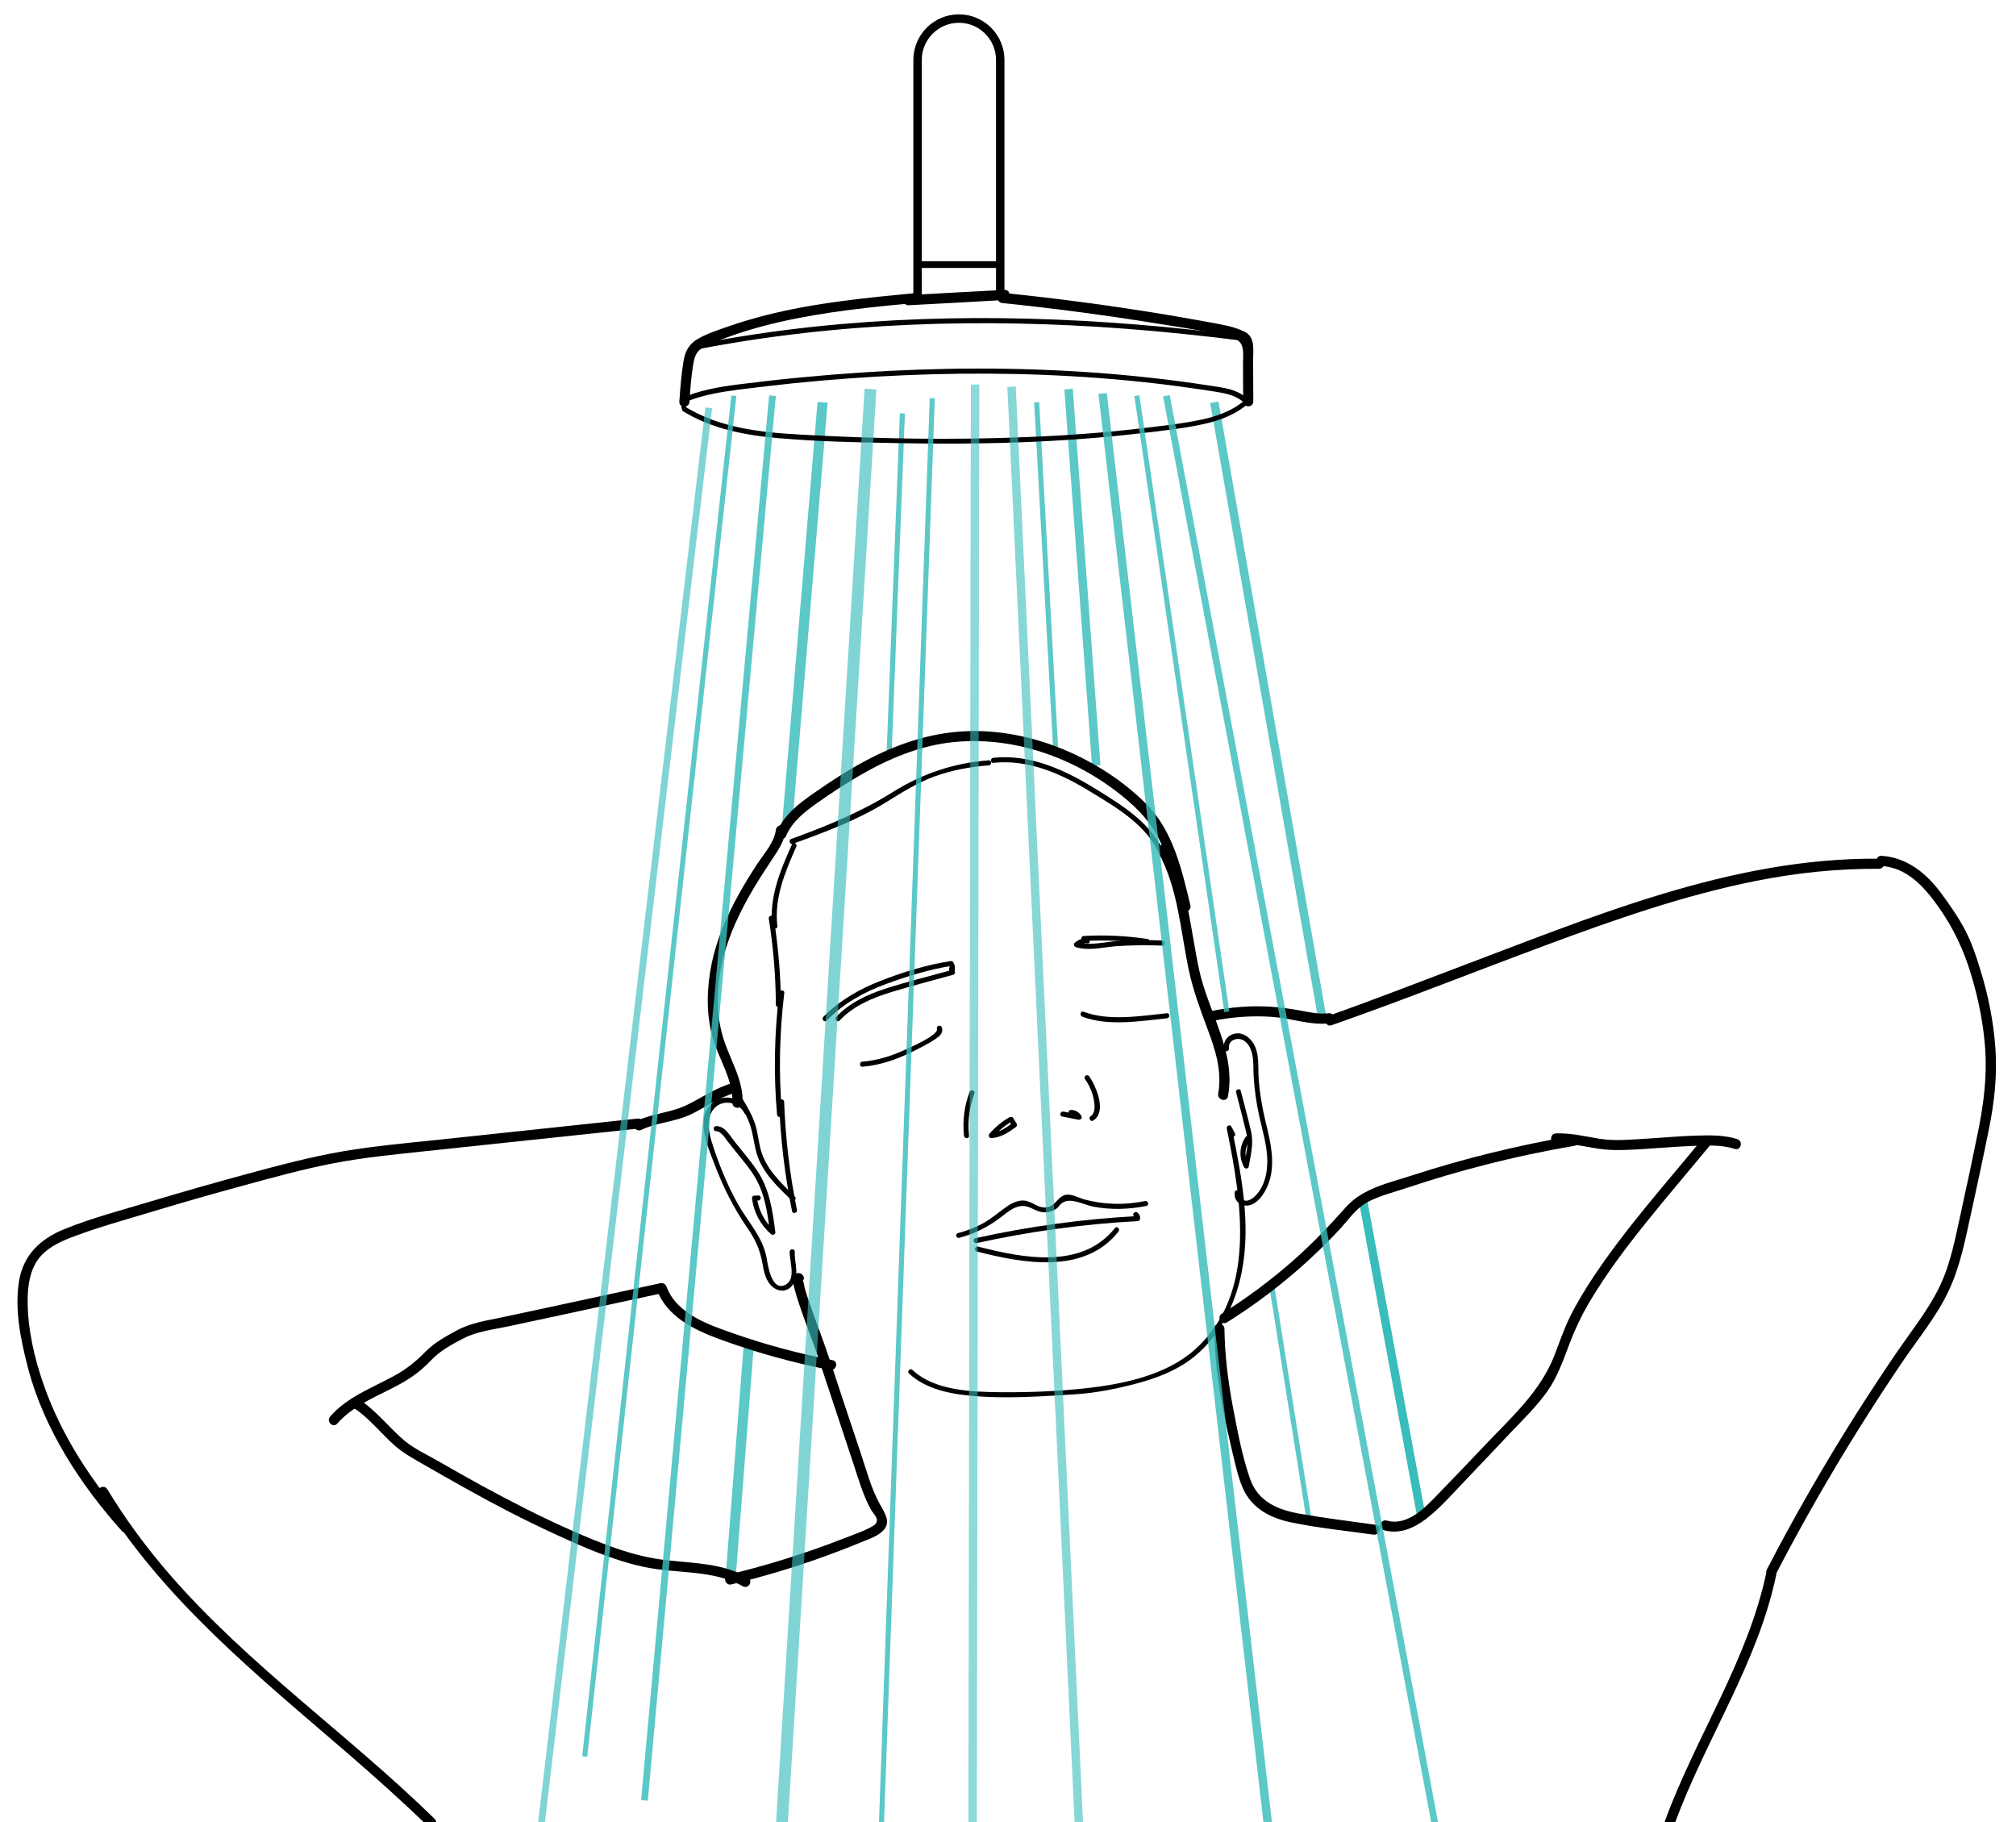 <?xml version="1.0" encoding="utf-8"?>
<!-- Generator: Adobe Illustrator 23.0.3, SVG Export Plug-In . SVG Version: 6.00 Build 0)  -->
<svg version="1.1" xmlns="http://www.w3.org/2000/svg" xmlns:xlink="http://www.w3.org/1999/xlink" x="0px" y="0px"
	 viewBox="0 0 1195 1080" style="enable-background:new 0 0 1195 1080;" xml:space="preserve">
<style type="text/css">
	.st0{opacity:0.82;fill:none;stroke:#39BCBC;stroke-width:3;stroke-miterlimit:10;}
	.st1{opacity:0.82;fill:none;stroke:#39BCBC;stroke-width:6;stroke-miterlimit:10;}
	.st2{opacity:0.82;fill:none;stroke:#39BCBC;stroke-width:5;stroke-miterlimit:10;}
	.st3{fill:none;stroke:#39BCBC;stroke-width:5;stroke-miterlimit:10;}
	.st4{fill:#020202;}
	.st5{opacity:0.82;fill:none;stroke:#39BCBC;stroke-width:4;stroke-miterlimit:10;}
	.st6{opacity:0.57;fill:none;stroke:#39BCBC;stroke-width:5;stroke-miterlimit:10;}
	.st7{opacity:0.64;fill:none;stroke:#39BCBC;stroke-width:7;stroke-miterlimit:10;}
	.st8{fill:none;stroke:#000000;stroke-width:5;stroke-miterlimit:10;}
	.st9{fill:none;stroke:#000000;stroke-miterlimit:10;}
	.st10{fill:none;stroke:#000000;stroke-width:4;stroke-miterlimit:10;}
	.st11{opacity:0.6;fill:none;stroke:#39BCBC;stroke-width:5;stroke-miterlimit:10;}
	.st12{opacity:0.64;fill:none;stroke:#39BCBC;stroke-width:4;stroke-miterlimit:10;}
</style>
<g id="Layer_2">
	<line class="st0" x1="754" y1="763" x2="776" y2="901"/>
	<line class="st1" x1="444" y1="795" x2="433" y2="936"/>
	<line class="st1" x1="487.6" y1="238.4" x2="466.6" y2="488.7"/>
	<line class="st0" x1="614.5" y1="238.4" x2="625.7" y2="443.1"/>
	<line class="st0" x1="534.9" y1="245" x2="526.9" y2="450"/>
	<line class="st2" x1="633.4" y1="230.6" x2="649.8" y2="453.7"/>
	<line class="st2" x1="719.8" y1="238.4" x2="784.1" y2="605.1"/>
	<line class="st3" x1="808" y1="711.7" x2="842.9" y2="900.7"/>
	<g>
		<g>
			<path d="M497.7,604.8c8.3-8.8,19.4-13.4,30.8-16.9c12.1-3.7,24.3-6.8,36.5-10.2c0.7-0.2,1.3-1.1,1-1.8c0-0.9,0-1.7-0.1-2.6
				c0.8-1.7-1.8-3.3-2.6-1.5c-0.8,1.8-1,3-0.2,4.9c0.3-0.6,0.7-1.2,1-1.8c-13.2,3.6-26.5,6.9-39.5,11.1c-10.8,3.5-21.1,8.4-29,16.7
				C494.2,604,496.4,606.2,497.7,604.8L497.7,604.8z"/>
		</g>
	</g>
	<g>
		<g>
			<path d="M563.5,569.6c-14,2.1-28.6,6.6-41.8,11.8c-12.5,4.9-24.2,11.6-33.7,21.3c-1.3,1.4,0.8,3.5,2.1,2.1
				c9.8-10.1,22.1-16.9,35.3-21.7c12.4-4.6,25.8-8.7,38.9-10.7C566.2,572.2,565.4,569.3,563.5,569.6L563.5,569.6z"/>
		</g>
	</g>
	<g>
		<g>
			<path d="M644.5,556.2c-3-0.2-5.2,0.6-7.5,2.6c-0.9,0.8-0.3,2.2,0.7,2.5c7.5,2.4,15.9,0.1,23.6-0.5c9.2-0.7,18.4-0.7,27.7-0.4
				c1.9,0.1,1.9-2.9,0-3c-8.6-0.4-17.2-0.3-25.7,0.2c-7.8,0.5-17,3.1-24.7,0.7c0.2,0.8,0.4,1.7,0.7,2.5c1.6-1.5,3.4-2.1,5.4-1.7
				C646.4,559.3,646.4,556.3,644.5,556.2L644.5,556.2z"/>
		</g>
	</g>
	<g>
		<g>
			<path d="M642.4,557.7c12.4-0.7,24.8-0.2,37.1,1.7c1.9,0.3,2.7-2.6,0.8-2.9c-12.6-1.9-25.2-2.5-37.9-1.8
				C640.5,554.8,640.4,557.8,642.4,557.7L642.4,557.7z"/>
		</g>
	</g>
	<g>
		<g>
			<path d="M511.2,632.2c10.4-0.9,20.1-4.2,29.4-8.8c4.8-2.4,10-4.9,14.4-8c2.3-1.6,4.3-3.5,3.3-6.5c-0.6-1.8-3.5-1-2.9,0.8
				c1.2,3.9-17.4,11.7-20.2,13c-7.6,3.4-15.6,5.8-24,6.5C509.3,629.3,509.3,632.3,511.2,632.2L511.2,632.2z"/>
		</g>
	</g>
	<g>
		<g>
			<path d="M641.5,602.5c15.4,5.9,34.2,2.6,50.2,1c1.9-0.2,1.9-3.2,0-3c-15.7,1.6-34.3,4.8-49.4-0.9
				C640.5,598.9,639.8,601.8,641.5,602.5L641.5,602.5z"/>
		</g>
	</g>
	<g>
		<g>
			<path d="M598,662.3c-4.3,2.6-8.2,5.8-11.5,9.6c-0.8,0.9-0.3,2.6,1.1,2.6c5.6-0.3,10.1-3.3,14.5-6.5c0.6-0.5,1-1.3,0.5-2.1
				c-0.7-1.1-1.3-2.2-2-3.3c-1-1.6-3.6-0.1-2.6,1.5c0.7,1.1,1.3,2.2,2,3.3c0.2-0.7,0.4-1.4,0.5-2.1c-3.9,2.9-8,5.9-13,6.1
				c0.4,0.9,0.7,1.7,1.1,2.6c3.1-3.7,6.7-6.7,10.9-9.2C601.2,663.9,599.7,661.3,598,662.3L598,662.3z"/>
		</g>
	</g>
	<g>
		<g>
			<path d="M629.6,661.7c3.2,0.6,6.5,1.3,9.7,1.9c1.2,0.2,2.4-1,1.7-2.2c-1.3-2.3-3.6-3.6-6.2-3.6c-1.9,0-1.9,3,0,3
				c1.6,0,2.8,0.7,3.6,2.1c0.6-0.7,1.1-1.5,1.7-2.2c-3.2-0.6-6.5-1.3-9.7-1.9C628.5,658.4,627.7,661.3,629.6,661.7L629.6,661.7z"/>
		</g>
	</g>
	<g>
		<g>
			<path d="M579,736.7c31.4-6.9,63.2-11.3,95.3-13c0.8,0,1.5-0.7,1.5-1.5c0.1-1.5-0.3-2.5-1.5-3.5c-1.4-1.3-3.6,0.8-2.1,2.1
				c0.2,0.5,0.4,1,0.6,1.4c0.5-0.5,1-1,1.5-1.5c-32.3,1.7-64.4,6.1-96.1,13.1C576.3,734.2,577.1,737.1,579,736.7L579,736.7z"/>
		</g>
	</g>
	<g>
		<g>
			<path d="M568.6,733.6c9.3-2.5,17.7-6.7,25.3-12.7c5.4-4.2,10.4-8.3,17.4-4.9c3.3,1.6,6.3,3,10.1,2.3c1.7-0.3,3.3-1,4.7-1.9
				c1.4-1,2.3-2.7,3.7-3.6c5-3.3,12.8,1.3,18.2,2.3c10.5,2,21.1,1.7,31.5-0.4c1.9-0.4,1.1-3.3-0.8-2.9c-12,2.5-24.3,2.2-36.1-1
				c-3.4-1-8-3.7-11.6-2.5c-4.6,1.6-5.7,7-11.3,7.3c-4.7,0.3-8-3.7-12.6-4.1c-3.8-0.3-7.5,1.6-10.5,3.7c-4.3,3-8.2,6.4-12.7,9.1
				c-5,2.9-10.4,5-16,6.5C566,731.2,566.8,734.1,568.6,733.6L568.6,733.6z"/>
		</g>
	</g>
	<g>
		<g>
			<path d="M579,741.7c27.4,7,63.7,13.8,84-11.8c1.2-1.5-0.9-3.6-2.1-2.1c-19.6,24.7-54.7,17.8-81.1,11
				C578,738.3,577.2,741.2,579,741.7L579,741.7z"/>
		</g>
	</g>
	<g>
		<g>
			<path d="M459.9,491.9c-1,7.5-7.1,14.1-11.1,20.2c-3.9,6-7.7,12.1-11.1,18.3c-7,12.7-12.8,26.2-15.8,40.4
				c-2.9,13.9-3.4,28.4,0,42.2c3.4,13.7,12.7,26.1,12.3,40.6c-0.1,3.9,5.9,3.9,6,0c0.4-14.1-7.7-25.8-11.6-38.8
				c-4.5-14.9-3.8-30.9-0.2-45.9c3.6-14.8,10.2-28.6,17.9-41.7c3.6-6.1,7.5-12.1,11.5-18.1c3.7-5.5,7.1-10.6,8-17.3
				C466.4,488.1,460.3,488.1,459.9,491.9L459.9,491.9z"/>
		</g>
	</g>
	<g>
		<g>
			<path d="M437.8,653c3.3,5.6,6.4,11.1,7.9,17.5c1.3,5.4,1.8,11,3.9,16.2c4,9.9,12.1,17.3,19.5,24.6c1.4,1.4,3.5-0.8,2.1-2.1
				c-7.9-7.9-16.7-15.9-20-26.9c-1.6-5.3-1.9-10.9-3.6-16.1c-1.7-5.2-4.5-10-7.3-14.7C439.4,649.9,436.8,651.4,437.8,653L437.8,653z
				"/>
		</g>
	</g>
	<g>
		<g>
			<path d="M464.2,655.3c0.1-0.5,0.3-1,0.4-1.5c-0.9-0.3-1.9-0.5-2.8-0.8c0.8,21.8,3.4,43.4,7.7,64.8c0.4,1.9,3.3,1.1,2.9-0.8
				c-4.3-21.1-6.8-42.5-7.6-64c-0.1-1.6-1.9-1.9-2.8-0.8c-1,1.3-1.1,2.3-0.7,3.8C461.7,658,464.6,657.2,464.2,655.3L464.2,655.3z"/>
		</g>
	</g>
	<g>
		<g>
			<path d="M461.9,588.4c-2.9,24-3.4,48.1-1.3,72.2c0.2,1.9,3.2,1.9,3,0c-2.1-24.1-1.6-48.2,1.3-72.2
				C465.1,586.5,462.1,586.5,461.9,588.4L461.9,588.4z"/>
		</g>
	</g>
	<g>
		<g>
			<path d="M455.7,544.5c2.7,16.8,4.1,33.8,4.2,50.9c0,1.9,3,1.9,3,0c-0.1-17.3-1.6-34.6-4.3-51.7
				C458.3,541.8,455.4,542.6,455.7,544.5L455.7,544.5z"/>
		</g>
	</g>
	<g>
		<g>
			<path d="M469.5,500.3c-6.9,15.4-13.7,31.4-11.7,48.6c0.2,1.9,3.2,1.9,3,0c-2-16.7,4.6-32.2,11.2-47.1
				C472.9,500.1,470.3,498.6,469.5,500.3L469.5,500.3z"/>
		</g>
	</g>
	<g>
		<g>
			<path d="M469.9,500.1c19.3-7,38.4-14.1,55.9-25c9.2-5.7,18.1-11.3,28.3-15c10.3-3.7,21.1-5.7,32-6.5c1.9-0.1,1.9-3.1,0-3
				c-20.9,1.6-39.5,7.9-57.2,19c-18.9,11.8-38.9,20-59.9,27.6C467.3,497.8,468.1,500.7,469.9,500.1L469.9,500.1z"/>
		</g>
	</g>
	<g>
		<g>
			<path d="M588.8,452.1c20.8-2.2,40.1,6.4,57.4,17c15.5,9.4,34.1,20.2,41.3,37.8c0.7,1.8,3.6,1,2.9-0.8
				c-7.4-18-25.3-28.9-41.2-38.7c-18.2-11.2-38.6-20.6-60.4-18.3C586.9,449.3,586.9,452.3,588.8,452.1L588.8,452.1z"/>
		</g>
	</g>
	<g>
		<g>
			<path d="M686.6,505.1c11.8,21.5,13.1,46.4,18.1,70c2.6,12,6.8,23.3,11.1,34.8c4.6,12.2,8.7,25,6.3,38.2c-0.7,3.8,5.1,5.4,5.8,1.6
				c4.9-25.9-11.6-49.9-17-74.5c-5.4-24.6-6.7-50.5-19.1-73.1C689.9,498.7,684.7,501.7,686.6,505.1L686.6,505.1z"/>
		</g>
	</g>
	<g>
		<g>
			<path d="M728.5,621.2c-0.7-4.9,5.3-6.8,8.8-4.5c2.3,1.4,3.7,3.9,4.5,6.4c1.5,4.6,1,9.8,1.3,14.6c0.5,8.1,1.6,16.2,3.4,24.1
				c1.9,8.6,4.6,17.1,4.7,25.9c0,4.1-0.4,8.3-1.8,12.2c-0.8,2.4-1.9,4.6-3.4,6.6c-1.1,1.5-2.4,2.8-3.9,3.9c-3.7,2.3-6.2,1.3-7.3-3.1
				c0.3-1.9-2.6-2.7-2.9-0.8c-0.6,4.2,2.2,7.8,6.6,8c5.3,0.2,9.5-5,11.7-9.2c6.9-12.8,3.1-27.7-0.1-40.9c-2-8.3-3.4-16.6-4-25
				c-0.5-6.8,0.6-14.9-3.1-21c-2.2-3.6-6.2-6.6-10.6-5.9c-4.7,0.7-7.6,4.8-7,9.4C725.9,623.9,728.8,623.1,728.5,621.2L728.5,621.2z"
				/>
		</g>
	</g>
	<g>
		<g>
			<path d="M732,671.6c-0.7-1.3-1.4-2.6-2.1-3.9c-0.8-1.6-3.1-0.4-2.7,1.2c8.7,42.8,18.1,97.7-18.8,130.8
				c-17.1,15.4-43,20.7-65.3,23.1c-16.3,1.8-33.1,2.4-49.5,2.3c-17.1-0.2-39.4-0.7-52.7-13.2c-1.4-1.3-3.5,0.8-2.1,2.1
				c11.8,11,29.9,13,45.3,13.8c17.8,0.9,35.7-0.4,53.5-1.5c12.3-0.8,24.7-3.3,36.6-6.5c11.1-3,22-7.1,31.4-14
				c16.6-12.3,26.4-31.8,30.4-51.7c5.7-28.6-0.2-57.9-5.9-86c-0.9,0.4-1.8,0.8-2.7,1.2c0.7,1.3,1.4,2.6,2.1,3.9
				C730.3,674.8,732.9,673.3,732,671.6L732,671.6z"/>
		</g>
	</g>
	<g>
		<g>
			<path d="M443.7,658.1c-3.9-7.5-14.6-10.3-21.2-4.6c-10.7,9.2-3.2,25.4,0.8,35.9c5.2,13.8,11.5,26.5,19.9,38.6
				c4.5,6.5,7.3,12.7,8.7,20.5c0.9,5.2,2,11.2,6.6,14.6c3.6,2.7,8.3,2.4,11.1-1.3c4.6-5.8,1.2-13.5,1.5-20c0.1-1.9-2.9-1.9-3,0
				c-0.2,5.4,3.9,16.1-2.3,19.5c-8.4,4.6-10.6-11.3-11.4-15.9c-2.3-12.4-11.1-21.3-17.1-32c-6.5-11.7-11.8-24.8-15.7-37.6
				c-2-6.7-3-16.6,4.2-20.9c5.4-3.2,12.6-0.6,15.4,4.7C442,661.3,444.6,659.8,443.7,658.1L443.7,658.1z"/>
		</g>
	</g>
	<g>
		<g>
			<path d="M424.5,670.4c3,0,5.5,4.4,7.1,6.4c1.8,2.3,3.6,4.5,5.4,6.8c3.8,4.7,7.9,9.4,10.9,14.7c5.6,9.7,7.1,21.1,8.5,32.1
				c0.9-0.4,1.7-0.7,2.6-1.1c-5.8-5.2-9.3-11.9-10.4-19.6c-0.5,0.6-1,1.3-1.4,1.9c0.8,0,1.5-0.1,2.3-0.1c1.9-0.1,1.9-3.1,0-3
				c-0.8,0-1.5,0.1-2.3,0.1c-1.1,0-1.6,0.9-1.4,1.9c1.1,8.2,5,15.4,11.2,20.9c0.9,0.8,2.7,0.3,2.6-1.1c-1.6-12.8-3.5-25.8-10.9-36.7
				c-3.9-5.8-8.6-11.2-13-16.7c-2.8-3.5-5.9-9.6-11.1-9.5C422.5,667.4,422.5,670.4,424.5,670.4L424.5,670.4z"/>
		</g>
	</g>
	<g>
		<g>
			<path d="M732.7,647.4c1.8,6.9,3.6,13.8,5.3,20.8c0.9,3.4,1.7,6.7,1.4,10.3c-0.3,4.1-1.3,8.2-2,12.2c0.9-0.1,1.8-0.2,2.7-0.4
				c-2.7-5-2.3-10.3,0.8-14.9c1.1-1.6-1.5-3.1-2.6-1.5c-3.7,5.5-4,12.1-0.8,17.9c0.6,1.1,2.5,0.9,2.7-0.4c1.2-7,3-13.8,1.4-20.8
				c-1.8-8.1-4.1-16-6.1-24C735.1,644.7,732.2,645.5,732.7,647.4L732.7,647.4z"/>
		</g>
	</g>
	<g>
		<g>
			<path d="M719.8,787.5c0.1,16.2,2.1,32.2,5.2,48c1.6,8.1,3.4,16.2,5.3,24.2c1.8,7.4,3.3,15,6.3,22c5.3,12.3,16.4,18,29,20.6
				c15.9,3.3,32.4,4.9,48.5,7.2c3.8,0.5,5.4-5.2,1.6-5.8c-14.9-2.1-29.9-3.9-44.8-6.5c-13.5-2.4-25.2-7.1-30-21
				c-4.7-13.6-7.4-28.3-10.1-42.4c-2.9-15.3-4.8-30.8-5-46.4C725.7,783.7,719.7,783.7,719.8,787.5L719.8,787.5z"/>
		</g>
	</g>
	<g>
		<g>
			<path d="M820.4,906.9c9.2,2.5,17.7-1.2,25-6.8c8.8-6.8,16.3-15.6,24-23.6c8.6-9,17.1-18,25.6-27c7.6-8,15.7-15.8,22.1-24.8
				c6.1-8.6,9.6-18.7,13.3-28.5c3.1-8.2,6.8-16,11.2-23.6c9.8-16.7,21.5-32.3,33.6-47.4c12.7-15.9,26-31.3,38.9-47
				c2.4-3-1.8-7.2-4.2-4.2c-22.4,27.4-46.3,53.9-65.9,83.5c-4.6,7-8.9,14.1-12.7,21.5c-4,7.9-6.8,16.2-10,24.5
				c-8.4,21.5-25.8,36.8-41.3,53.2c-9,9.5-18,18.9-27.1,28.3c-7.8,8.1-18.3,19.6-30.8,16.2C818.2,900.1,816.6,905.9,820.4,906.9
				L820.4,906.9z"/>
		</g>
	</g>
	<g>
		<g>
			<path d="M1029.8,675.1c-7.7-2.5-16.2-2.3-24.1-2.1c-10.3,0.3-20.5,1.3-30.8,1.9c-8.7,0.5-17.9,1.4-26.6,0
				c-8.7-1.4-17.1-3.5-26-3.2c-3.8,0.1-3.9,6.1,0,6c8.7-0.3,16.8,1.8,25.3,3.1c8.6,1.3,17.4,0.7,26.1,0.2
				c10.1-0.6,20.1-1.5,30.2-1.9c8-0.3,16.7-0.7,24.4,1.8C1031.9,682.1,1033.5,676.3,1029.8,675.1L1029.8,675.1z"/>
		</g>
	</g>
	<g>
		<g>
			<path d="M931.9,673.2c-32.1,5.6-63.9,13.3-94.9,23.4c-13.6,4.4-29.4,7.7-39.2,18.8c-9.9,11.2-20.1,21.8-31.3,31.7
				c-13.2,11.6-27.3,22.1-42.2,31.4c-3.3,2-0.3,7.2,3,5.2c24.7-15.5,47.4-34.2,67.2-55.6c5-5.4,9.4-12.1,16-15.6
				c7.2-3.9,15.9-6,23.7-8.6c15-5,30.2-9.5,45.5-13.4c17.8-4.6,35.8-8.4,53.8-11.5C937.3,678.4,935.7,672.6,931.9,673.2L931.9,673.2
				z"/>
		</g>
	</g>
	<g>
		<g>
			<path d="M719.5,604.9c11.6-2.3,23.4-3.1,35.2-2.2c10.9,0.8,22,5,32.9,3.8c3.8-0.4,3.8-6.4,0-6c-6.1,0.7-11.9-0.7-17.9-1.8
				c-5.6-1-11.2-1.7-16.9-2.1c-11.7-0.7-23.4,0.3-34.9,2.6C714.1,599.8,715.7,605.6,719.5,604.9L719.5,604.9z"/>
		</g>
	</g>
	<g>
		<g>
			<path d="M789.3,607.6c42.6-14.9,84.6-31.7,126.9-47.4c40.7-15.1,81.8-29.6,124.5-38.1c24.1-4.8,48.5-7.4,73.1-7.2
				c3.9,0,3.9-6,0-6c-88.3-0.8-171.7,35.2-252.9,65.7c-24.4,9.2-48.6,18.7-73.2,27.3C784.1,603.1,785.7,608.9,789.3,607.6
				L789.3,607.6z"/>
		</g>
	</g>
	<g>
		<g>
			<path d="M1115.3,513.2c15.2,1.1,25.1,12.2,33.4,23.8c9.2,12.9,15.4,26.1,19.9,41.3c4.3,14.4,7.2,29.1,8.2,44.1
				c1,16.3-1,31.9-4.2,47.8c-3.2,15.9-6.6,31.8-10.1,47.7c-3.3,14.9-6,30.3-12.6,44.2c-6.6,13.8-16.4,26-25,38.5
				c-8.5,12.4-16.8,25.1-24.9,37.8c-18.8,29.8-36.4,60.3-52.6,91.6c-1.8,3.4,3.4,6.5,5.2,3c15.2-29.3,31.6-58,49.1-86
				c8.7-13.9,17.6-27.6,26.8-41.1c9.1-13.3,19.7-26.2,26.6-40.9c6.8-14.4,9.8-30.2,13.2-45.6c3.7-16.8,7.3-33.6,10.7-50.5
				c3.2-15.8,4.9-31.4,3.8-47.5c-1.1-15.8-4.2-31.4-8.9-46.5c-2.4-8-5.1-16-8.9-23.4c-4-7.7-9-14.8-14.1-21.8
				c-8.8-11.9-20.1-21.4-35.5-22.5C1111.4,506.9,1111.4,512.9,1115.3,513.2L1115.3,513.2z"/>
		</g>
	</g>
	<g>
		<g>
			<path d="M1047.2,931.1c-10.9,52.7-42,98.1-60.3,148.1c-1.3,3.6,4.5,5.2,5.8,1.6c18.3-50.1,49.5-95.4,60.3-148.1
				C1053.8,928.9,1048,927.3,1047.2,931.1L1047.2,931.1z"/>
		</g>
	</g>
	<g>
		<g>
			<path d="M58.4,885.6C96.2,947.8,152.7,993,207,1039.9c15.8,13.7,31.4,27.6,46.4,42.2c2.8,2.7,7-1.5,4.2-4.2
				c-51-49.9-110.4-91-157.2-145c-13.6-15.7-26-32.5-36.8-50.3C61.6,879.3,56.4,882.3,58.4,885.6L58.4,885.6z"/>
		</g>
	</g>
	<g>
		<g>
			<path d="M199.9,843.7c10.3-11.7,25.1-16.6,38.2-24c6.6-3.7,12.3-8.1,17.6-13.7c5.1-5.4,11.9-9.1,18.4-12.5c8.2-4.4,18-5.5,27-7.4
				c10.4-2.2,20.8-4.5,31.3-6.7c20.2-4.4,40.4-8.7,60.6-13.1c-1.2-0.7-2.5-1.4-3.7-2.1c5.9,16,21.7,23.7,36.8,29.3
				c21.4,7.9,43.4,14,65.8,18.4c3.8,0.7,5.4-5,1.6-5.8c-19.9-3.9-39.5-9.1-58.6-15.8c-14.9-5.2-33.7-11.5-39.8-27.7
				c-0.6-1.6-2-2.5-3.7-2.1c-20.8,4.5-41.7,9-62.5,13.5c-10.4,2.2-20.8,4.5-31.3,6.7c-8.9,1.9-18.3,3.2-26.5,7.6
				c-6.5,3.5-13.5,7.3-18.7,12.6c-5.7,5.8-11.3,10.4-18.4,14.3c-13.3,7.3-27.9,12.5-38.2,24.2C193.1,842.3,197.3,846.6,199.9,843.7
				L199.9,843.7z"/>
		</g>
	</g>
	<g>
		<g>
			<path d="M380.2,669.6c9.1-4.4,19.5-4.6,28.7-8.9c9-4.2,17.1-10.3,26.8-13c3.7-1,2.1-6.8-1.6-5.8c-9.7,2.7-17.8,8.5-26.8,12.9
				c-9.6,4.7-20.5,5-30.1,9.6C373.7,666.1,376.8,671.3,380.2,669.6L380.2,669.6z"/>
		</g>
	</g>
	<g>
		<g>
			<path d="M378.1,662.9c-39.2,4.2-78.4,8.3-117.6,12.5c-19.1,2-38.2,3.7-57.1,6.9c-19.3,3.3-38.3,8.4-57.2,13.5
				c-18.9,5.1-37.7,10.5-56.5,16.1c-17.2,5.2-35,9.8-51.7,16.6c-14,5.7-24.1,15.1-26.7,30.6c-2.8,17.3,1.1,35.6,5.5,52.4
				c9.5,35.6,31,68.6,55.4,95.8c2.6,2.9,6.8-1.4,4.2-4.2c-21.4-23.9-39.9-52-50.5-82.4c-5.5-15.7-9.6-33.3-9.5-50
				c0-8.4,1.2-17.5,6.3-24.5c4.6-6.2,11.8-9.8,18.9-12.6c16.1-6.2,33-10.8,49.6-15.8c17.5-5.3,35.1-10.3,52.7-15.1
				c17.7-4.8,35.3-9.7,53.3-13.2c18.6-3.6,37.5-5.4,56.3-7.4c41.5-4.4,83-8.8,124.4-13.2C381.9,668.5,381.9,662.5,378.1,662.9
				L378.1,662.9z"/>
		</g>
	</g>
	<g>
		<g>
			<path d="M208.8,833.9c9.7,5.9,17.1,15.8,25.6,23.2c4.9,4.2,10.4,7.2,15.9,10.4c8.7,5,17.5,10,26.3,14.9c17,9.5,34.3,18.5,52,26.6
				c17.1,7.9,34.9,15.8,53.5,19.7c19.3,4.1,40.5,1.4,58.2,11.4c3.4,1.9,6.4-3.3,3-5.2c-14.9-8.5-32-8.4-48.6-10.3
				c-19.6-2.2-38.2-9.8-56.2-17.7c-17.8-7.9-35.2-16.8-52.3-26.1c-8.8-4.8-17.6-9.8-26.3-14.8c-6.6-3.8-13.9-7.1-19.8-11.9
				c-9.6-8-17.6-18.9-28.3-25.4C208.5,826.7,205.5,831.9,208.8,833.9L208.8,833.9z"/>
		</g>
	</g>
	<g>
		<g>
			<path d="M433.5,939c21-5.1,41.7-11.4,62-19.1c4.8-1.8,9.5-3.6,14.2-5.6c4.1-1.7,8.7-3.1,12.2-5.8c6.9-5.2,3.2-10.8-0.2-16.8
				c-5.3-9.4-8-20.1-11.4-30.2c-3.5-10.5-7-21-10.5-31.5c-4.6-13.9-9-27.8-14.1-41.5c-2.2-5.9-4.4-11.8-6.4-17.8
				c-0.9-2.7-1.8-5.4-2.5-8.1c-0.2-1-0.3-2.3-0.7-3.2c-0.6-1.2,0.7-1.1-0.6,0c3-2.4-1.3-6.7-4.2-4.2c-2.3,1.8-1,6-0.4,8.3
				c1.2,4.8,2.8,9.5,4.4,14.1c3.3,9.4,7,18.6,10.1,28.1c6.9,20.7,13.7,41.4,20.6,62.2c3,9.1,5.7,18.6,10.4,27c0.9,1.5,3.2,4,3.4,5.7
				c0.3,2.6-2.5,3.9-4.4,4.9c-4.9,2.5-10.3,4.3-15.4,6.3c-22.2,8.7-45,15.8-68.2,21.4C428.2,934.1,429.8,939.9,433.5,939L433.5,939z
				"/>
		</g>
	</g>
	<g>
		<g>
			<path d="M574.7,647.2c-3.1,8.4-4.2,17-3.3,25.9c0.2,1.9,3.2,1.9,3,0c-0.9-8.6,0.2-16.9,3.2-25.1
				C578.2,646.1,575.3,645.4,574.7,647.2L574.7,647.2z"/>
		</g>
	</g>
	<g>
		<g>
			<path d="M643.1,639.4c2,2.9,3.6,6,4.6,9.5c0.9,3.3,2.5,10.3-1.2,12.6c-1.6,1-0.1,3.6,1.5,2.6c8.3-5.2,1.7-20.2-2.3-26.2
				C644.6,636.3,642,637.8,643.1,639.4L643.1,639.4z"/>
		</g>
	</g>
	<g>
		<g>
			<path d="M543.6,173.6c-30.2,2.9-60.6,5.8-90,13.3c-7.3,1.9-14.6,4-21.7,6.5c-6.3,2.2-13.3,4.4-19,7.9c-5.2,3.3-7.1,8-7.9,13.8
				c-1.2,7.6-1.8,15.3-2.3,23c-0.2,3.9,5.8,3.8,6,0c0.4-7.2,1-14.3,2.1-21.4c0.6-3.8,1.3-7.5,4.6-9.9c2.4-1.7,5.3-2.8,8-3.9
				c12.6-5.2,25.7-9.1,38.9-12.1c26.7-6.1,54.1-8.8,81.4-11.4C547.4,179.3,547.4,173.2,543.6,173.6L543.6,173.6z"/>
		</g>
	</g>
	<g>
		<g>
			<path d="M594.1,179.6c30,3.1,59.9,7,89.7,11.8c14,2.3,28.4,4.2,42.1,7.7c3.5,0.9,7.8,1.4,9.7,4.6c1.9,3.2,1.2,7.7,1.2,11.4
				c0,7.6,0.1,15.2,0.1,22.8c0,3.9,6,3.9,6,0c0-8.2-0.1-16.4-0.1-24.7c0-5.8,1.3-13.2-4.7-16.4c-6.3-3.3-14.2-4.5-21.2-5.8
				c-7.9-1.5-15.9-2.8-23.8-4.2c-32.9-5.5-65.9-9.9-99.1-13.3C590.3,173.2,590.3,179.2,594.1,179.6L594.1,179.6z"/>
		</g>
	</g>
	<g>
		<g>
			<path d="M405,243.8c17.2,10.5,37,14.2,56.8,15.9c23.1,2,46.4,2.5,69.5,2.9c48.3,1,96.7-0.2,144.7-5.8c12.2-1.4,24.5-2.7,36.6-5.3
				c10-2.1,19.6-5.6,27.4-12.4c0.6-0.5,0.5-1.6,0-2.1c-6.1-6.6-15.4-7.3-23.8-8.6c-11-1.7-22.1-3.2-33.2-4.4
				c-22.9-2.6-45.9-4.2-69-5c-46.2-1.6-92.4,0.2-138.4,4.6c-12.9,1.2-25.8,2.7-38.6,4.3c-11.5,1.5-22.8,3.5-33.4,8.2
				c-1,0.4-0.9,1.7-0.3,2.4c1,1.2,0.2,3.5,1.4,4.9c1.3,1.5,3.4-0.7,2.1-2.1c-1-1.2-0.2-3.5-1.4-4.9c-0.1,0.8-0.2,1.6-0.3,2.4
				c10.4-4.6,21.6-6.4,32.8-7.9c10.9-1.4,21.9-2.6,32.8-3.8c21.7-2.2,43.4-3.8,65.2-4.7c43.8-1.9,87.8-1.1,131.5,3
				c12.5,1.2,24.9,2.6,37.3,4.4c6,0.8,11.9,1.7,17.9,2.7c5.7,1,11.2,2.4,15.3,6.7c0-0.7,0-1.4,0-2.1c-7.8,6.8-17.6,10-27.7,12
				c-10.6,2.1-21.5,3.3-32.3,4.6c-22.7,2.7-45.5,4.4-68.3,5.3c-45.3,1.9-90.8,1.1-136.1-1.5c-23.2-1.3-46.9-4-67.1-16.3
				C404.8,240.3,403.3,242.8,405,243.8L405,243.8z"/>
		</g>
	</g>
	<g>
		<g>
			<path d="M413.5,207c83.4-16.1,168.7-18.6,253.3-12.2c23.8,1.8,47.5,4.3,71.1,7.3c1.9,0.2,1.9-2.8,0-3
				c-84.6-10.9-170.3-14.5-255.2-5.5c-23.5,2.5-46.8,6-70,10.5C410.8,204.5,411.6,207.4,413.5,207L413.5,207z"/>
		</g>
	</g>
	<g>
		<g>
			<path d="M538.6,180.9c19-1,38-2,56.9-3.1c3.8-0.2,3.9-6.2,0-6c-19,1-38,2-56.9,3.1C534.8,175.1,534.7,181.1,538.6,180.9
				L538.6,180.9z"/>
		</g>
	</g>
	<g>
		<g>
			<path class="st4" d="M465.9,495.5c3.7-8.7,11.1-14.4,18.6-19.7c8.1-5.7,16.3-11.1,24.9-16.1c17.2-10,35.9-17.9,55.9-19.9
				c37.6-3.8,75.8,10.8,104,35.4c9.1,7.9,16,16.7,20.3,28c4.4,11.3,7.4,23.2,10.2,34.9c0.9,3.8,6.7,2.2,5.8-1.6
				c-5.1-21.2-10.3-44.2-26.2-60.1c-13.8-13.8-30.9-24.7-48.9-32.2c-18.5-7.7-38.7-11.8-58.8-10.8c-20.7,1-40.3,7.7-58.5,17.4
				c-10.8,5.7-21,12.4-31,19.4c-8.6,6-17.2,12.5-21.5,22.4C459.2,496,464.4,499.1,465.9,495.5L465.9,495.5z"/>
		</g>
	</g>
	<line class="st0" x1="435" y1="234.5" x2="346.6" y2="1041"/>
	<line class="st5" x1="457.9" y1="234.5" x2="382" y2="1067"/>
	<line class="st6" x1="578" y1="227.9" x2="576.5" y2="1081"/>
	<line class="st5" x1="691.4" y1="234.5" x2="850.5" y2="1080.5"/>
	<line class="st0" x1="673.9" y1="234.5" x2="727.2" y2="599.7"/>
	<line class="st2" x1="653.6" y1="233.2" x2="751.5" y2="1080.5"/>
	<line class="st0" x1="552.6" y1="236" x2="522.5" y2="1080.5"/>
	<line class="st7" x1="516" y1="230.6" x2="463.5" y2="1080.5"/>
	<path class="st8" d="M543.9,175.7V35.5c0-13.5,11-24.5,24.5-24.5h0c13.5,0,24.5,11,24.5,24.5v140.2"/>
	<path class="st9" d="M705.6,156.1"/>
	<line class="st10" x1="546.3" y1="156.8" x2="593.6" y2="156.8"/>
	<line class="st11" x1="599.6" y1="229.2" x2="639.5" y2="1080.5"/>
</g>
<g id="Layer_3">
	<line class="st12" x1="420.1" y1="241.7" x2="321" y2="1080"/>
</g>
</svg>
